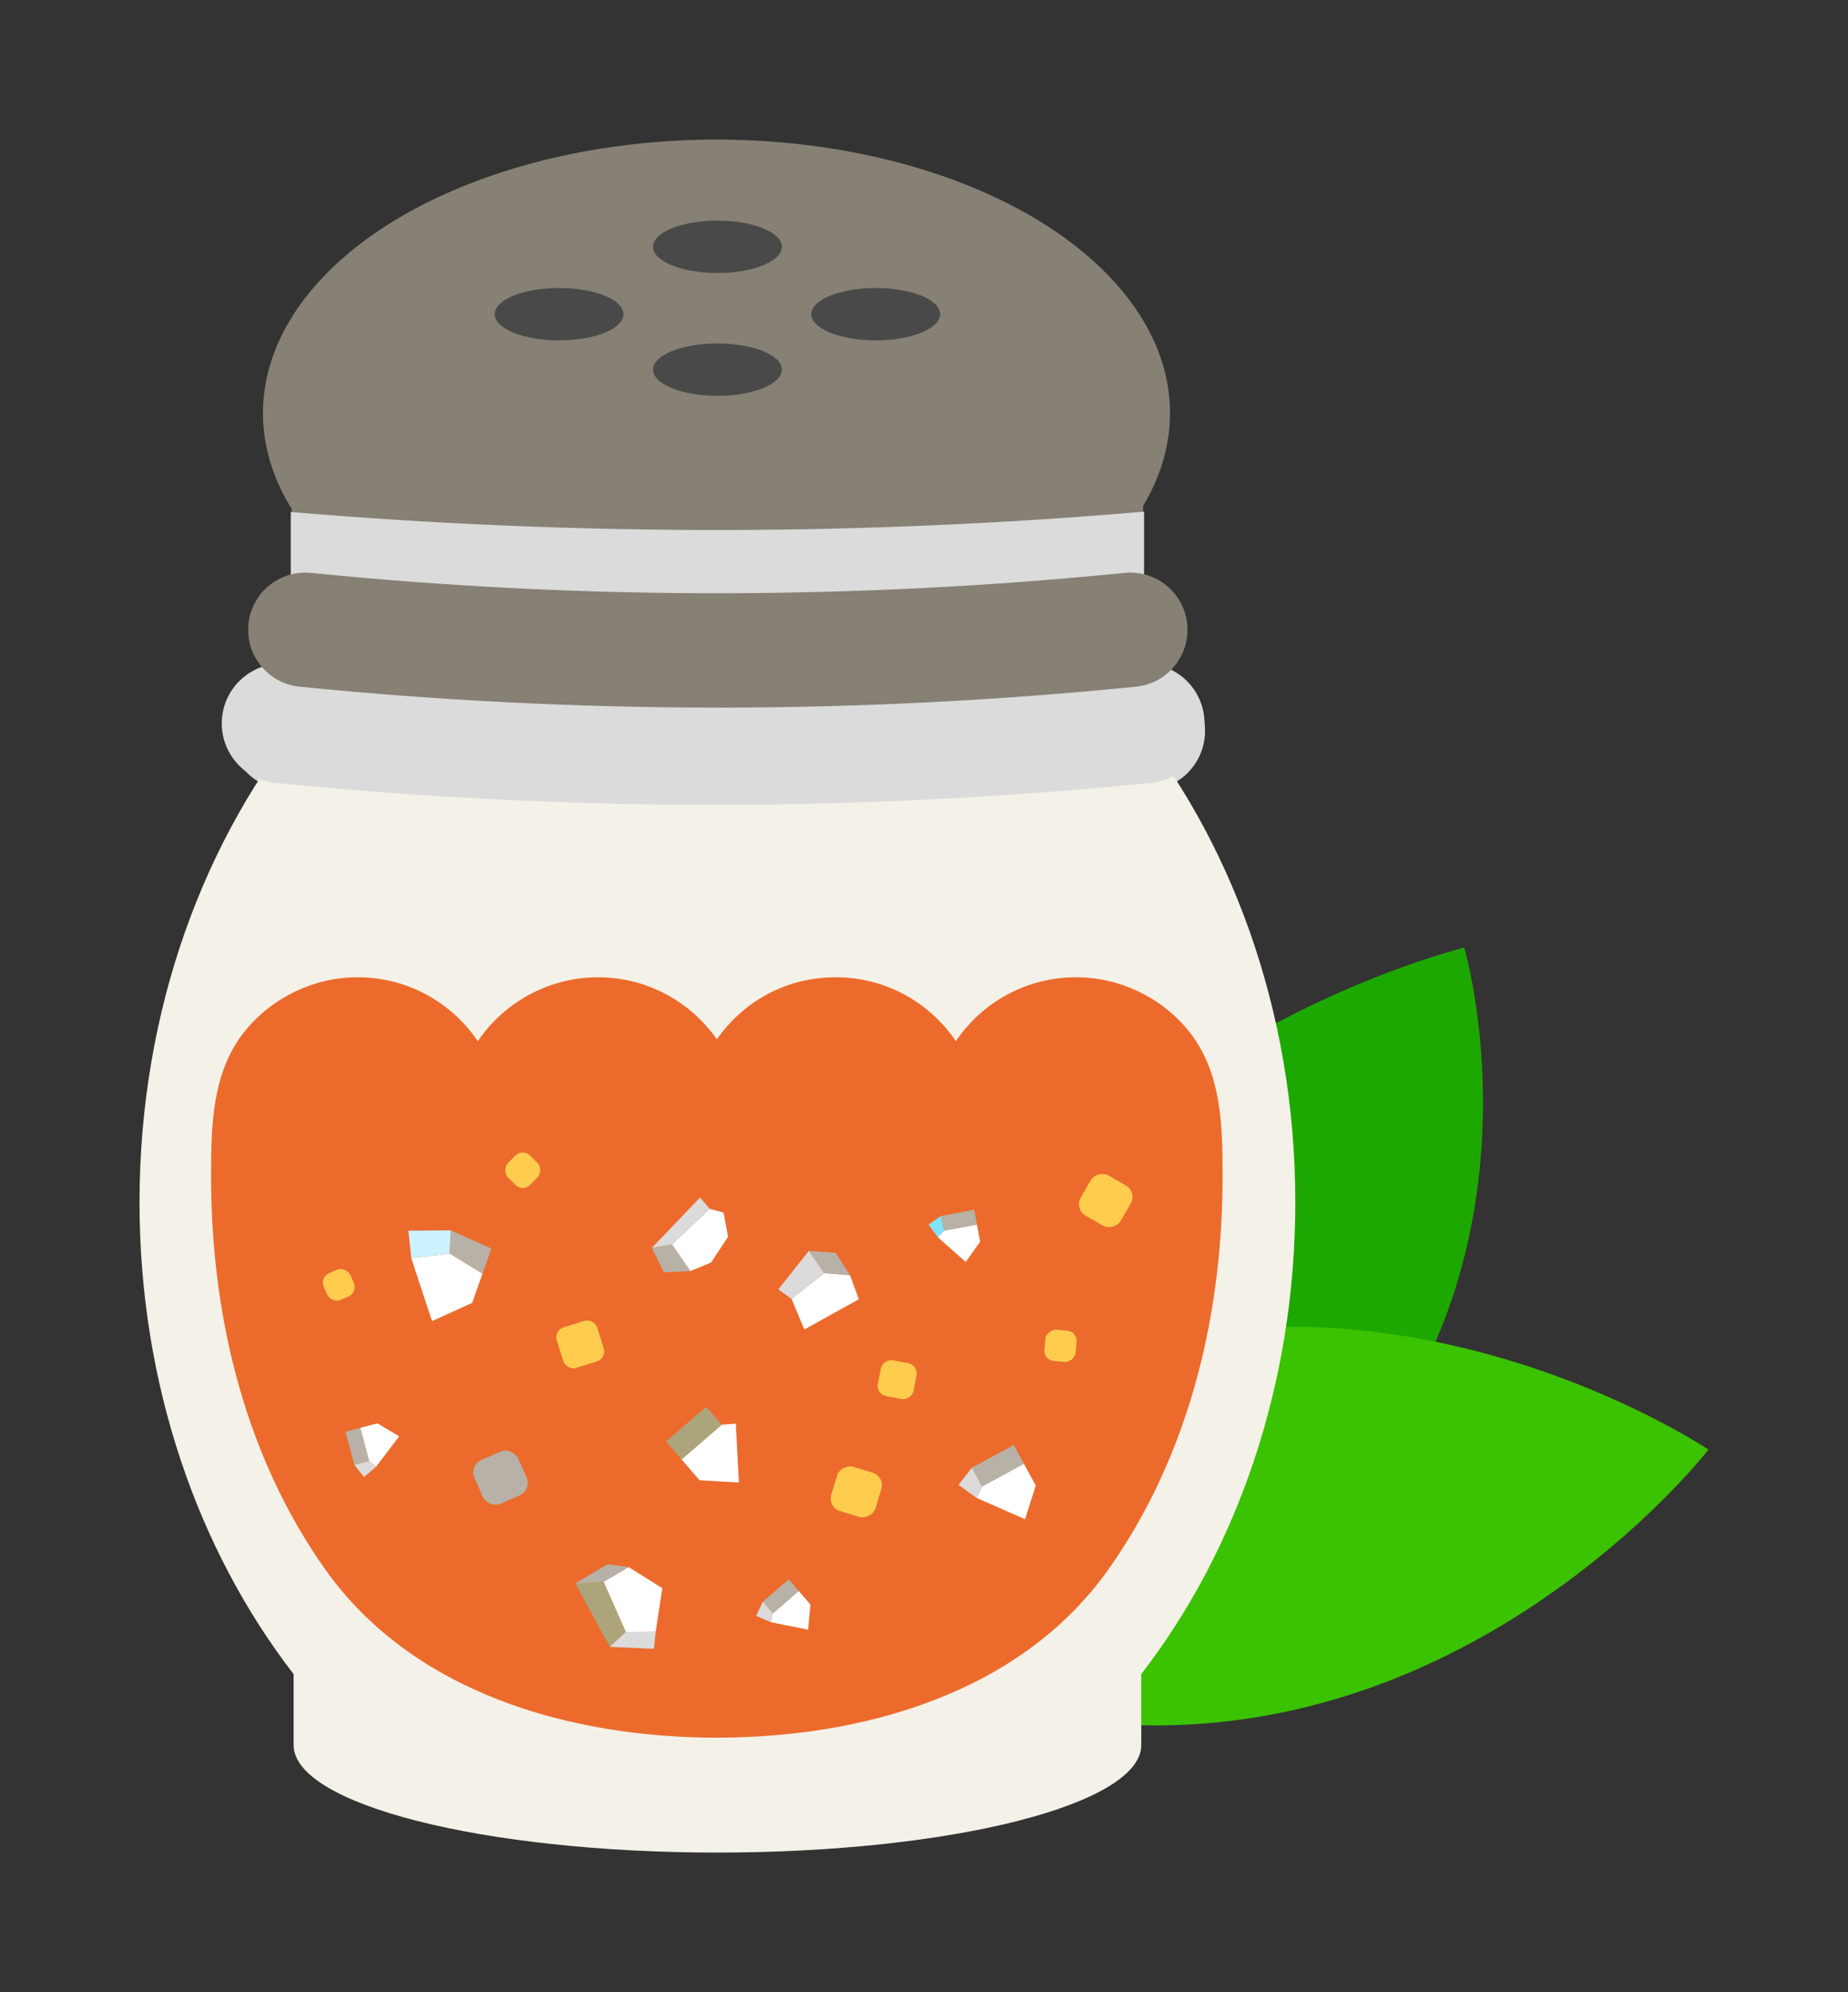 <svg viewBox="0 0 331.12 356.84" xmlns="http://www.w3.org/2000/svg" id="Layer_1">
  <rect x="0" y="0" width="331.12" height="356.84" fill="#333333" stroke="none"/>
  <g>
    <path style="fill: #1da800;" d="M262.36,169.74s-118.81,29.09-91.49,136.48c121.86-33.63,91.49-136.48,91.49-136.48Z"></path>
    <path style="fill: #3bc200;" d="M306.12,259.66s-95.53-64.27-171.01,26.84c101.22,63.37,171.01-26.84,171.01-26.84Z"></path>
  </g>
  <path style="fill: #dbdbdb;" d="M128.57,145.4c-25.89,0-52.06-1.31-77.82-3.89-5.84-.59-10.1-5.8-9.52-11.64.59-5.84,5.78-10.1,11.64-9.52,25.46,2.55,51.33,3.86,76.94,3.78,24.75-.04,49.79-1.31,74.41-3.78,5.84-.58,11.05,3.68,11.64,9.52s-3.67,11.05-9.52,11.64c-25.32,2.54-51.05,3.85-76.5,3.89-.42,0-.85,0-1.27,0Z"></path>
  <path style="fill: #868075;" d="M205.57,107.79c-.71-1.51-.63-2.96-.08-4.18-.22,0-.44-.01-.67,0v-17.44h-.02c-.46-33.63-34.42-60.79-76.25-60.79s-75.79,27.15-76.25,60.79h-.02v15.78c2.36,1.53,3.59,4.92,1,7.47-.85.84-1.74,1.67-2.6,2.51,7.39,1.39,14.63,3.56,22.1,4.68,9.74,1.46,19.58,2.32,29.41,2.82,10.75.55,21.53.77,32.3.72.75-.64,1.76-1.04,3.03-1.04,8.14,0,16.27.02,24.41.32,4.93.18,5.95,5.88,3.14,8.47,6.66.1,13.32.19,19.98.26.61-.54,1.19-1.09,1.77-1.65,6.53-.49,13.05-1.06,19.53-1.71,1.1-.11,2.15-.39,3.12-.8-.49-5.56-1.52-11.16-3.9-16.2Z"></path>
  <path style="fill: #868075;" d="M73.8,126.49c-5.11-.7-10.13-1.94-15.15-3.12.07.72,0,1.45-.2,2.14,3.95.36,7.9.69,11.86.99.17.16.33.33.5.49,2.08-.02,4.17-.01,6.25-.02.29.02.58.03.87.05-1.38-.17-2.75-.33-4.13-.52Z"></path>
  <path style="fill: #f4f1e8;" d="M204.49,299.87c17.13-22.18,27.6-51.87,27.6-84.51,0-68.68-46.36-124.35-103.55-124.35S25,146.69,25,215.37c0,32.64,10.48,62.33,27.61,84.51v12.44h.03c0,.09-.03.17-.03.26,0,10.64,34,19.26,75.94,19.26s75.94-8.62,75.94-19.26c0-.09-.02-.17-.03-.26h.03v-12.44Z"></path>
  <path style="fill: #ec6b2c;" d="M212.94,184.62c-4.9-6.02-12.38-9.57-20.14-9.57-8.96,0-16.87,4.54-21.53,11.45-4.67-6.91-12.57-11.45-21.53-11.45s-16.6,4.4-21.3,11.12c-4.69-6.72-12.48-11.12-21.3-11.12s-16.87,4.54-21.53,11.45c-4.67-6.91-12.57-11.45-21.53-11.45-7.76,0-15.24,3.56-20.14,9.57-5.99,7.35-6.12,17.08-6.12,26.11,0,26.9,6.97,51.33,20.42,70.34,15.78,22.3,44.11,30.17,70.2,30.19,26.09-.02,54.42-7.89,70.2-30.19,13.45-19.01,20.42-43.44,20.42-70.34,0-9.03-.14-18.76-6.12-26.11Z"></path>
  <g>
    <g>
      <polygon style="fill: #fff;" points="132.39 265.55 125.35 265.16 122.12 261.41 129.32 255.2 131.84 255.02 132.39 265.55"></polygon>
      <rect style="fill: #aca47b;" transform="translate(-137.52 143.62) rotate(-40.8)" height="4.25" width="9.51" y="254.57" x="119.58"></rect>
      <polygon style="fill: #fff;" points="144.79 291.92 145.2 287.4 143.12 284.98 138.48 288.99 138.12 290.58 144.79 291.92"></polygon>
      <rect style="fill: #b7b1a7;" transform="translate(-152.85 160.9) rotate(-40.8)" height="2.74" width="6.13" y="284.58" x="136.84"></rect>
      <polygon style="fill: #dbdbdb;" points="138.12 290.58 135.48 289.43 136.68 286.91 138.48 288.99 138.12 290.58"></polygon>
      <polygon style="fill: #fff;" points="71.52 257.29 67.63 254.95 64.55 255.77 66.13 261.69 67.41 262.7 71.52 257.29"></polygon>
      <rect style="fill: #b7b1a7;" transform="translate(-64.79 25.35) rotate(-14.98)" height="6.13" width="2.74" y="256.02" x="62.64"></rect>
      <polygon style="fill: #dbdbdb;" points="67.41 262.7 65.23 264.58 63.48 262.4 66.13 261.69 67.41 262.7"></polygon>
      <polygon style="fill: #fff;" points="173.04 226.05 175.62 222.41 175.04 219.34 169.13 220.45 168.05 221.63 173.04 226.05"></polygon>
      <rect style="fill: #b7b1a7;" transform="translate(-37.49 35.59) rotate(-10.67)" height="2.69" width="6.02" y="217.23" x="168.83"></rect>
      <polygon style="fill: #80e4ff;" points="168.05 221.63 166.37 219.35 168.63 217.81 169.13 220.45 168.05 221.63"></polygon>
      <polygon style="fill: #fff;" points="77.41 236.64 84.6 233.37 86.45 228.15 80.55 224.51 73.71 225.42 77.41 236.64"></polygon>
      <polygon style="fill: #b7b1a7;" points="86.45 228.15 88.05 223.65 80.75 220.39 80.55 224.51 86.45 228.15"></polygon>
      <polygon style="fill: #cbf2ff;" points="73.71 225.42 73.16 220.45 80.75 220.39 80.55 224.51 73.71 225.42"></polygon>
      <polygon style="fill: #fff;" points="153.88 232.73 152.3 228.41 147.68 228.05 141.83 232.67 144.12 238.14 153.88 232.73"></polygon>
      <polygon style="fill: #fff;" points="129.64 217.21 127.16 216.53 120.4 222.92 123.69 227.69 127.41 226.14 130.45 221.55 129.64 217.21"></polygon>
      <polygon style="fill: #dbdbdb;" points="127.16 216.53 125.43 214.5 116.8 223.53 120.4 222.92 127.16 216.53"></polygon>
      <polygon style="fill: #b7b1a7;" points="123.69 227.69 120.4 222.92 116.8 223.53 118.94 227.88 123.69 227.69"></polygon>
      <polygon style="fill: #b7b1a7;" points="152.3 228.41 149.72 224.4 144.92 224.07 147.68 228.05 152.3 228.41"></polygon>
      <polygon style="fill: #dbdbdb;" points="147.68 228.05 144.92 224.07 139.46 230.95 141.83 232.67 147.68 228.05"></polygon>
      <polygon style="fill: #fff;" points="118.68 284.49 112.63 280.7 108.14 283.34 112.12 292.32 117.48 292.28 118.68 284.49"></polygon>
      <polygon style="fill: #aca47b;" points="108.14 283.34 103.08 283.62 109.26 295 112.12 292.32 108.14 283.34"></polygon>
      <polygon style="fill: #dbdbdb;" points="117.48 292.28 112.12 292.32 109.26 295 117.18 295.34 117.48 292.28"></polygon>
      <polygon style="fill: #b7b1a7;" points="112.63 280.7 108.89 280.19 103.08 283.62 108.14 283.34 112.63 280.7"></polygon>
    </g>
    <rect style="fill: #b7b1a7;" transform="translate(278.66 470.58) rotate(156.17)" ry="2.42" rx="2.42" height="8.57" width="8.57" y="260.41" x="85.4"></rect>
    <rect style="fill: #ffcc4e;" transform="translate(434.33 137.24) rotate(101.16)" ry="1.84" rx="1.84" height="6.52" width="6.52" y="243.87" x="157.5"></rect>
    <rect style="fill: #ffcc4e;" transform="translate(-66.06 410.34) rotate(-85.22)" ry="1.84" rx="1.84" height="5.62" width="5.62" y="238.27" x="187.21"></rect>
    <rect style="fill: #ffcc4e;" transform="translate(11.66 424.07) rotate(-135)" ry="1.84" rx="1.84" height="5.57" width="5.57" y="206.84" x="90.87"></rect>
    <rect style="fill: #ffcc4e;" transform="translate(-87.55 43.94) rotate(-23.75)" ry="1.84" rx="1.84" height="5.21" width="5.21" y="227.54" x="58.1"></rect>
    <rect style="fill: #ffcc4e;" transform="translate(275.07 439.62) rotate(162.63)" ry="1.84" rx="1.84" height="7.6" width="7.6" y="237.02" x="100.15"></rect>
    <rect style="fill: #ffcc4e;" transform="translate(-146.66 337.19) rotate(-73.26)" ry="2.34" rx="2.34" height="8.28" width="8.28" y="263.08" x="149.29"></rect>
    <rect style="fill: #ffcc4e;" transform="translate(483.41 150.99) rotate(120)" ry="2.34" rx="2.34" height="8.28" width="8.28" y="210.9" x="193.98"></rect>
    <polygon style="fill: #fff;" points="183.67 272.13 185.58 266.1 183.46 262.19 175.95 266.26 175 268.32 183.67 272.13"></polygon>
    <rect style="fill: #b7b1a7;" transform="translate(-103.53 116.98) rotate(-28.47)" height="3.82" width="8.54" y="260.64" x="174.53"></rect>
    <polygon style="fill: #dbdbdb;" points="175 268.32 171.75 265.98 174.13 262.9 175.95 266.26 175 268.32"></polygon>
  </g>
  <g>
    <ellipse style="fill: #868075;" ry="49" rx="81.26" cy="74" cx="128.38"></ellipse>
    <path style="fill: #dbdbdb;" d="M129.7,94.94c-25.79.03-51.87-1.05-77.6-3.23v11.74c25.24,2.11,50.8,3.19,76.1,3.19.5,0,1.01,0,1.51,0,25.02-.04,50.32-1.14,75.28-3.25v-11.74c-24.96,2.14-50.28,3.25-75.3,3.29Z"></path>
    <g>
      <ellipse style="fill: #494949;" ry="4.69" rx="11.54" cy="56.28" cx="100.18"></ellipse>
      <ellipse style="fill: #494949;" ry="4.69" rx="11.54" cy="56.28" cx="156.91"></ellipse>
      <path style="fill: #494949;" d="M140.09,44.21c0,2.59-5.17,4.69-11.54,4.69-6.38,0-11.54-2.1-11.54-4.69,0-2.59,5.17-4.69,11.54-4.69,6.38,0,11.54,2.1,11.54,4.69Z"></path>
      <path style="fill: #494949;" d="M140.09,66.21c0,2.59-5.17,4.69-11.54,4.69-6.38,0-11.54-2.1-11.54-4.69,0-2.59,5.17-4.69,11.54-4.69,6.38,0,11.54,2.1,11.54,4.69Z"></path>
    </g>
    <g>
      <path style="fill: #dbdbdb;" d="M127.8,144.16c-26.09,0-52.47-1.32-78.42-3.92-5.89-.59-10.18-5.84-9.59-11.73.59-5.89,5.84-10.18,11.73-9.59,25.66,2.57,51.71,3.85,77.53,3.81,24.94-.04,50.17-1.32,74.99-3.81,5.88-.59,11.14,3.7,11.73,9.59.59,5.89-3.7,11.14-9.59,11.73-25.51,2.56-51.45,3.88-77.09,3.92-.43,0-.86,0-1.28,0Z"></path>
      <path style="fill: #868075;" d="M128.64,126.75c-24.94,0-50.15-1.26-74.96-3.75-5.63-.56-9.73-5.58-9.17-11.21.56-5.63,5.57-9.73,11.21-9.17,24.53,2.46,49.44,3.7,74.11,3.64,23.84-.04,47.96-1.27,71.68-3.64,5.62-.56,10.65,3.54,11.21,9.17.56,5.63-3.54,10.65-9.17,11.21-24.38,2.45-49.18,3.71-73.69,3.75-.41,0-.82,0-1.23,0Z"></path>
    </g>
  </g>
</svg>